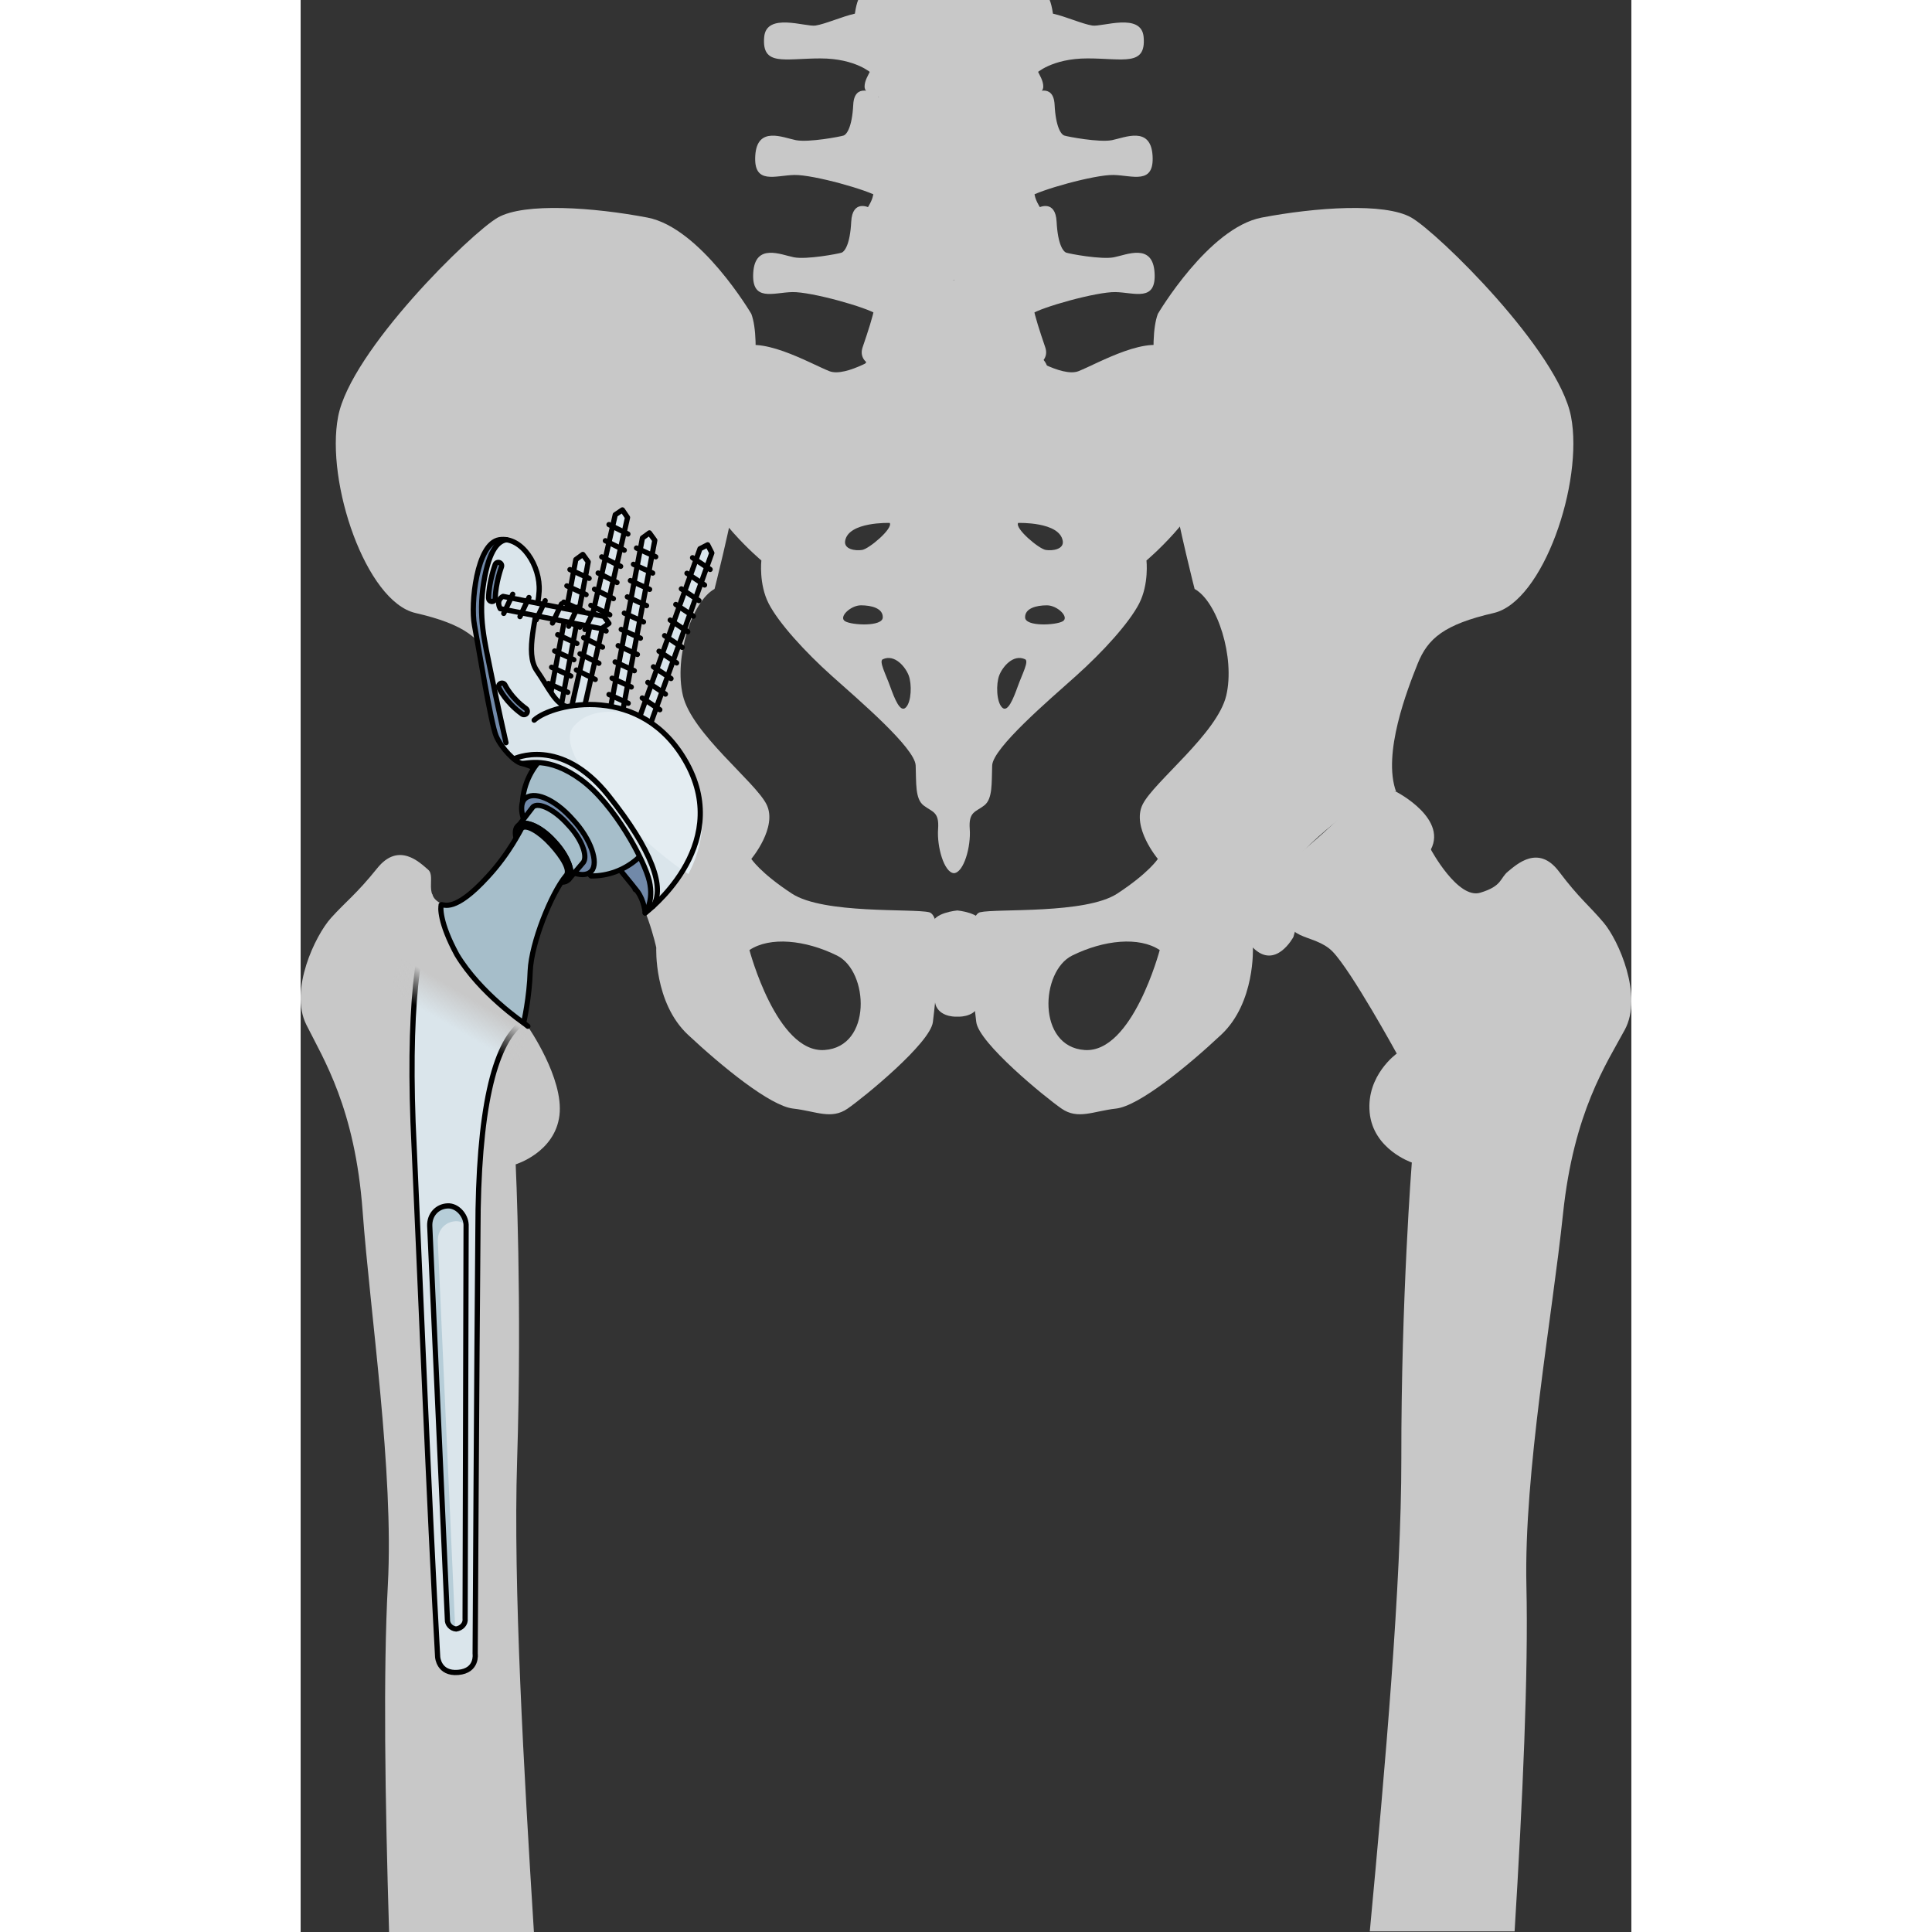 <?xml version="1.0" encoding="utf-8"?>
<!-- Created by: Science Figures, www.sciencefigures.org, Generator: Science Figures Editor -->
<!DOCTYPE svg PUBLIC "-//W3C//DTD SVG 1.1//EN" "http://www.w3.org/Graphics/SVG/1.1/DTD/svg11.dtd">
<svg version="1.1" id="Layer_1" xmlns="http://www.w3.org/2000/svg" xmlns:xlink="http://www.w3.org/1999/xlink" 
	 width="800px" height="800px" viewBox="0 0 255.41 370.814" enable-background="new 0 0 255.41 370.814"
	 xml:space="preserve">
<rect x="0" y="0" width="255.41" height="370.814" fill="#333333" stroke="none"/>
<g>
	<g>
		<g>
			<path fill="#C8C8C8" d="M11.895,232.455c1.452,19.708,6.018,49.949,4.844,71.762c-0.9,16.698-0.539,41.123,0.238,66.598h27.796
				c-1.938-31.01-3.984-66.629-3.227-90.353c0.981-30.799-0.271-56.986-0.271-56.986s7.532-2.271,8.4-9.403
				c0.869-7.129-6.077-17.064-6.077-17.064s0.011-0.018,0.021-0.033c-0.633-0.347-1.239-0.738-1.786-1.238
				c-2.287-2.098-4.027-5.014-5.327-7.806c-1.262-2.71-1.744-8.207-2.38-10.776c-0.546-2.208-3.656-1.759-5.159-3.405
				c-0.477,0.07-0.944,0.046-1.398-0.106c-4.274-1.431-1.506-5.358-3.1-6.724c-1.591-1.369-5.637-5.409-9.749-0.302
				c-4.114,5.11-5.928,6.28-8.905,9.583c-2.978,3.3-8.052,13.806-4.724,20.472C4.42,203.337,10.441,212.747,11.895,232.455z"/>
		</g>
		<g>
			<g>
				<g>
					<path fill="#C8C8C8" d="M120.625,175.09c-3.163-0.752-20.26,0.398-26.34-3.583c-6.082-3.98-7.783-6.657-7.783-6.657
						s5.104-6.083,2.918-10.46c-2.188-4.378-14.354-13.623-16.057-20.92c-1.701-7.298,1.703-18.002,6.082-20.436
						c0,0,10.949-42.33,7.057-52.79c0,0-9.73-16.542-19.949-18.487c-10.218-1.948-23.597-2.919-28.704,0
						C32.74,44.674,9.631,67.3,7.197,79.947c-2.434,12.652,5.351,35.519,14.838,37.707c9.486,2.191,12.65,4.865,14.597,9.733
						c1.946,4.864,2.225,8.566,3.896,14.704c4.623-0.73,16.539,18.865,21.162,24.704s6.567,15.082,6.567,15.082
						s-0.485,10.565,6.081,16.719c6.568,6.148,15.812,13.688,20.191,14.177c4.379,0.487,7.299,2.19,10.461,0
						c3.16-2.188,15.879-12.574,16.363-16.623C121.839,192.096,123.785,175.842,120.625,175.09z M100.547,201.531
						c-9.167,0.632-14.407-19.185-14.407-19.185c3.931-2.619,10.696-1.962,16.81,1.055
						C109.061,186.424,109.715,200.904,100.547,201.531z"/>
					<g>
						<path fill="#C8C8C8" d="M210.261,151.956c0,0,10.463,5.351,6.324,11.68c-4.135,6.324-10.945,3.405-10.945,3.405
							s-6.568,0.485-9.975,3.163c-3.406,2.673-5.109,9.611-5.109,9.611s-3.406,6.441-7.785,2.062
							c-4.377-4.376,3.26-13.348,10.773-19.615C201.056,155.997,204.421,150.737,210.261,151.956z"/>
						<path fill="#C8C8C8" d="M129.673,196.15c0.484,4.049,13.203,14.436,16.363,16.623c3.164,2.19,6.082,0.487,10.463,0
							c4.379-0.488,13.621-8.026,20.189-14.177c6.568-6.152,6.08-16.719,6.08-16.719s1.947-9.244,6.57-15.082
							s16.297-15.568,20.92-14.838c-2.674-7.298,2.189-19.704,4.135-24.569c1.947-4.867,5.109-7.542,14.598-9.733
							c9.488-2.187,17.271-25.054,14.838-37.706c-2.434-12.647-25.543-35.272-30.65-38.19c-5.109-2.92-18.488-1.947-28.707,0
							c-10.215,1.946-19.945,18.486-19.945,18.486c-3.895,10.46,7.055,52.79,7.055,52.79c4.379,2.434,7.785,13.139,6.082,20.436
							c-1.703,7.297-13.867,16.542-16.055,20.921c-2.188,4.378,2.918,10.459,2.918,10.459s-1.705,2.675-7.785,6.657
							c-6.082,3.98-23.176,2.832-26.338,3.583C127.242,175.842,129.187,192.096,129.673,196.15z M148.08,183.403
							c6.111-3.019,12.879-3.676,16.807-1.057c0,0-5.238,19.816-14.406,19.188C141.31,200.904,141.966,186.424,148.08,183.403z"/>
					</g>
					<path fill="#C8C8C8" d="M126.039,195.129c0,0,2.947,0.218,4.015-1.899c1.066-2.113,0.744-13.55,0.744-15.8
						c0-2.248-4.759-2.684-4.759-2.684s-4.764,0.437-4.764,2.684c0,2.25-0.322,13.687,0.746,15.8
						C123.09,195.347,126.039,195.129,126.039,195.129z"/>
				</g>
				<g>
					<g>
						<path fill="#C8C8C8" d="M167.414,67.174c-4.428-3.253-14.305,2.551-18.102,4.06c-3.258,1.294-10.506-3.48-10.506-3.48
							l-13.414-0.118l-13.418,0.118c0,0-7.25,4.774-10.506,3.48c-3.798-1.508-13.669-7.312-18.1-4.06
							c-4.43,3.247-10,15.088-7.469,23.566c2.53,8.473,12.53,16.831,12.53,16.831s-0.506,4.528,1.392,8.245
							c1.899,3.712,6.961,9.289,12.154,13.93c5.188,4.644,15.945,13.815,16.072,17.18c0.128,3.369-0.127,6.387,1.52,7.664
							c1.644,1.276,3.037,1.163,2.783,4.526c-0.25,3.369,1.141,8.36,3.04,8.476c1.898-0.115,3.29-5.107,3.036-8.476
							c-0.252-3.364,1.141-3.25,2.783-4.526c1.646-1.277,1.395-4.295,1.521-7.664c0.125-3.365,10.885-12.537,16.072-17.18
							c5.189-4.643,10.252-10.218,12.148-13.93c1.9-3.717,1.395-8.245,1.395-8.245s10-8.358,12.531-16.831
							C177.412,82.262,171.843,70.421,167.414,67.174z M104.507,103.822c0.608-3.732,8.56-3.454,8.56-3.454
							c0.67,1.058-3.941,4.954-5.281,5.18C106.451,105.769,104.248,105.421,104.507,103.822z M104.507,119.242
							c-1.334-0.779,1.033-3.062,3.036-3.062s4.248,0.556,4.189,2.336C111.673,120.301,105.845,120.022,104.507,119.242z
							 M116.165,135.778c-1.093,1.113-2.187-1.726-3.032-4.064c-0.844-2.338-2.178-4.821-1.398-5.179
							c2.309-1.058,4.367,1.504,4.977,3.12C117.318,131.269,117.257,134.664,116.165,135.778z M137.714,100.369
							c0,0,7.953-0.278,8.561,3.454c0.26,1.599-1.941,1.946-3.277,1.727C141.662,105.322,137.048,101.426,137.714,100.369z
							 M137.65,131.713c-0.844,2.339-1.938,5.178-3.029,4.064c-1.094-1.114-1.156-4.509-0.547-6.124
							c0.607-1.616,2.666-4.178,4.975-3.12C139.83,126.893,138.496,129.375,137.65,131.713z M146.275,119.242
							c-1.338,0.78-7.164,1.059-7.225-0.725c-0.062-1.781,2.184-2.335,4.188-2.335S147.609,118.463,146.275,119.242z"/>
						<path fill="#C8C8C8" d="M110.16,17.956c0,0-3.875-2.233-4.096,2.129c-0.224,4.362-1.266,5.726-1.857,5.929
							c-0.596,0.207-6.689,1.364-9.143,0.889c-2.451-0.479-7.433-2.795-7.804,2.93c-0.37,5.725,3.865,3.813,7.509,3.75
							c3.639-0.068,14.342,2.929,16.272,4.294C112.975,39.24,115.585,21.841,110.16,17.956z"/>
						<path fill="#C8C8C8" d="M140.611,17.956c0,0,3.875-2.233,4.098,2.129c0.221,4.362,1.264,5.726,1.857,5.929
							c0.594,0.207,6.689,1.364,9.143,0.889c2.449-0.479,7.43-2.795,7.803,2.93c0.371,5.725-3.863,3.813-7.508,3.75
							c-3.641-0.068-14.342,2.929-16.273,4.294C137.796,39.24,135.189,21.841,140.611,17.956z"/>
						<path fill="#C8C8C8" d="M109.095,39.837c0,0-3.198-1.633-3.42,2.729s-1.265,5.723-1.858,5.93
							c-0.594,0.206-6.688,1.363-9.14,0.886c-2.452-0.478-7.431-2.793-7.804,2.932c-0.372,5.724,3.863,3.819,7.505,3.747
							c3.644-0.069,14.342,2.931,16.274,4.297C112.586,61.72,114.521,43.725,109.095,39.837z"/>
						<path fill="#C8C8C8" d="M141.677,39.837c0,0,3.195-1.633,3.42,2.729c0.223,4.362,1.264,5.723,1.855,5.93
							c0.596,0.206,6.689,1.363,9.141,0.886c2.455-0.479,7.436-2.793,7.803,2.932c0.373,5.724-3.861,3.819-7.502,3.747
							c-3.643-0.069-14.344,2.931-16.277,4.297C138.185,61.72,136.253,43.725,141.677,39.837z"/>
						<path fill="#C8C8C8" d="M144.207,22.143c0,3.732-8.273,4.714-18.482,4.714c-10.205,0-18.477-0.982-18.477-4.714
							c0-3.732,8.271-5.123,18.477-5.123C135.931,17.021,144.207,18.411,144.207,22.143z"/>
						<path fill="#C8C8C8" d="M143.4,71.103c0,3.732-7.916,6.759-17.676,6.759c-9.76,0-17.67-3.027-17.67-6.759
							c0-3.731,7.91-6.757,17.67-6.757C135.484,64.346,143.4,67.372,143.4,71.103z"/>
						<path fill="#C8C8C8" d="M140.859,54.903c1.117-1.907,3.484-2.795,2.225-4.841c-4.135-0.747-17.583,3.684-17.697,3.72
							c-0.114-0.036-13.561-4.465-17.699-3.72c-1.257,2.044,1.11,2.934,2.225,4.841c1.115,1.91,0.193,5.182-2.047,11.744
							c-2.227,6.524,17.297,5.579,17.521,5.567c0.223,0.012,19.75,0.958,17.523-5.567C140.669,60.085,139.746,56.813,140.859,54.903
							z"/>
						<path fill="#C8C8C8" d="M144.207,48.271c0,3.732-8.273,5.531-18.482,5.531c-10.205,0-18.477-1.799-18.477-5.531
							c0-3.734,8.271-5.533,18.477-5.533C135.931,42.738,144.207,44.537,144.207,48.271z"/>
						<path fill="#C8C8C8" d="M141.458,28.388c1.338-0.613,3.045-2.521,1.039-3.884c-5.066,1.741-14.168,1.852-16.757,1.846v-0.006
							c0,0-0.127,0.003-0.354,0.006c-0.228-0.003-0.354-0.006-0.354-0.006v0.006c-2.59,0.005-11.691-0.105-16.756-1.846
							c-2.004,1.363-0.295,3.271,1.041,3.884c1.338,0.615,1.188,6.953,0.445,9.542c-0.742,2.589-4.595,5.5,0.148,7.087
							c4.9,1.642,13.63,1.333,15.476,1.248c1.845,0.085,10.575,0.394,15.473-1.248c4.748-1.587,0.893-4.498,0.15-7.087
							C140.265,35.342,140.119,29.003,141.458,28.388z"/>
						<g>
							<path fill="#C8C8C8" d="M109.439,0h-2.433c-0.224,0.546-0.446,1.372-0.63,2.621c-2.406,0.534-5.639,1.979-7.546,2.283
								c-1.907,0.305-9.449-2.584-9.861,2.206c-0.491,5.684,3.892,4.104,10.772,4.104s9.867,2.89,9.867,2.89
								S116.605,5.886,109.439,0z"/>
							<path fill="#C8C8C8" d="M151.939,4.903c-1.906-0.304-5.139-1.75-7.543-2.283c-0.184-1.249-0.41-2.075-0.633-2.621h-2.436
								c-7.162,5.886-0.166,14.103-0.166,14.103s2.984-2.89,9.867-2.89c6.881,0,11.266,1.579,10.773-4.105
								C161.39,2.319,153.843,5.208,151.939,4.903z"/>
							<path fill="#C8C8C8" d="M143.119,0h-35.462c0.138,3.211,3.262,2.15,3.262,7.337c0,5.35-2.68,6.985-2.68,9.279
								c0,2.766,7.756,2.836,16.793,2.838h0.709c9.039-0.002,16.794-0.072,16.794-2.838c0-2.294-2.678-3.93-2.678-9.279
								C139.857,2.152,142.98,3.211,143.119,0z"/>
						</g>
					</g>
				</g>
			</g>
		</g>
		<path fill="none" stroke="#000000" stroke-linecap="round" stroke-linejoin="round" stroke-miterlimit="10" d="M27,173.678
			c0.424-0.005-0.361,3.365,2.99,9.553c4.488,7.473,12.811,13.097,12.811,13.097"/>
		<path fill="none" stroke="#000000" stroke-linecap="round" stroke-linejoin="round" stroke-miterlimit="10" d="M65.791,174.127"/>
		<g>
			<path fill="#C8C8C8" d="M198.07,182.645c3.648,3.758,12.312,19.573,12.312,19.573s-5.85,4.137-5.205,11.271
				c0.65,7.138,8.094,9.636,8.094,9.636s-2.051,26.071-2.012,56.81c0.029,23.878-3.154,59.726-6.053,90.765H233
				c1.551-25.347,2.654-49.656,2.266-66.318c-0.5-21.782,4.977-51.796,7.025-71.404c2.057-19.606,8.344-28.804,11.867-35.35
				c3.523-6.549-1.213-17.175-4.082-20.558c-2.867-3.382-4.643-4.604-8.586-9.827c-3.947-5.218-8.104-1.312-9.73,0.002
				c-1.629,1.315-1.059,2.806-5.367,4.1c-4.305,1.298-9.477-8.315-9.477-8.315c-1.752-1.283-4.766,5.496-10.361,3.673
				c-5.6-1.82-13.492,0.23-16.188,7.179C187.669,180.823,194.425,178.888,198.07,182.645z"/>
		</g>
		<path fill="none" stroke="#000000" stroke-linecap="round" stroke-linejoin="round" stroke-miterlimit="10" d="M40.527,142.092
			c0,0,11.402-0.128,16.924,5.164c5.521,5.291,7.736,9.265,7.736,13.022c0,3.758-0.977,10.451-0.977,10.451"/>
		<g>
			<g>
				<path fill="#DAE5EB" d="M27.111,173.713c-0.272,0.1-0.367,0.288-0.643,0.389c-3.494,2.509-5.789,16.567-4.896,41.264
					c1.363,30.037,3.1,73.688,4.725,102.658c0,0,0.196,3.291,3.943,2.965c3.748-0.324,3.256-3.591,3.256-3.591
					s0.311-57.745,0.531-81.099c0.008-23.156,3.088-35.98,8.424-39.938"/>
				<path fill="none" stroke="#000000" stroke-linecap="round" stroke-linejoin="round" stroke-miterlimit="10" d="M27.111,173.713
					c-0.272,0.1-0.367,0.288-0.643,0.389c-3.494,2.509-5.789,16.567-4.896,41.264c1.363,30.037,3.1,73.688,4.725,102.658
					c0,0,0.196,3.291,3.943,2.965c3.748-0.324,3.256-3.591,3.256-3.591s0.311-57.745,0.531-81.099
					c0.008-23.156,3.088-35.98,8.424-39.938"/>
				<path fill="#B6CDD8" d="M26.328,238.229c-0.067-2.133,1.422-3.745,3.42-3.838c0.722-0.04,1.424,0.234,2.011,0.696
					c0.001-0.007,0-0.012,0-0.016c-0.084-1.918-1.765-3.725-3.562-3.619c-1.998,0.093-3.488,1.705-3.418,3.84l3.391,75.562
					c-0.047,0.792,0.602,1.618,1.496,1.772L26.328,238.229z"/>
				<path fill="none" stroke="#000000" stroke-linecap="round" stroke-linejoin="round" stroke-miterlimit="10" d="M24.779,235.292
					c-0.07-2.135,1.42-3.747,3.418-3.84l0,0c1.797-0.104,3.478,1.701,3.562,3.619c-0.19,75.562-0.19,75.562-0.19,75.562
					c0.135,1.072-0.712,1.872-1.713,2.024l0,0c-0.994-0.061-1.734-0.954-1.686-1.804L24.779,235.292L24.779,235.292L24.779,235.292z
					"/>
				<linearGradient id="SVGID_1_" gradientUnits="userSpaceOnUse" x1="32.27" y1="191.306" x2="28.713" y2="197.403">
					<stop  offset="0" style="stop-color:#C8C8C8"/>
					<stop  offset="0.944" style="stop-color:#C8C8C8;stop-opacity:0"/>
				</linearGradient>
				<path fill="url(#SVGID_1_)" d="M27,173.678c0.424-0.005-0.361,3.365,2.99,9.553c4.488,7.473,13.432,13.94,13.432,13.94
					l-2.145,11.154c0,0-11.402-15.004-24.317-14.612c0.503-7.421,4.996-18.822,8.277-22.104
					C25.337,171.51,25.509,173.696,27,173.678z"/>
				<g>
					<g>
						<g>
							
								<rect x="63.12" y="138.921" transform="matrix(0.941 0.338 -0.338 0.941 51.227 -13.821)" fill="#DAE5EB" stroke="#000000" stroke-linecap="round" stroke-linejoin="round" stroke-miterlimit="10" width="4.471" height="2.932"/>
							<polygon fill="#DAE5EB" stroke="#000000" stroke-linecap="round" stroke-linejoin="round" stroke-miterlimit="10" points="
								78.921,106.137 78.125,104.564 76.646,105.321 64.714,138.601 66.986,139.416 							"/>
							
								<line fill="#DAE5EB" stroke="#000000" stroke-linecap="round" stroke-linejoin="round" stroke-miterlimit="10" x1="65.565" y1="133.966" x2="68.941" y2="136.219"/>
							
								<line fill="#DAE5EB" stroke="#000000" stroke-linecap="round" stroke-linejoin="round" stroke-miterlimit="10" x1="66.638" y1="130.974" x2="70.016" y2="133.225"/>
							
								<line fill="#DAE5EB" stroke="#000000" stroke-linecap="round" stroke-linejoin="round" stroke-miterlimit="10" x1="67.71" y1="127.981" x2="71.088" y2="130.234"/>
							
								<line fill="#DAE5EB" stroke="#000000" stroke-linecap="round" stroke-linejoin="round" stroke-miterlimit="10" x1="68.783" y1="124.991" x2="72.161" y2="127.242"/>
							
								<line fill="#DAE5EB" stroke="#000000" stroke-linecap="round" stroke-linejoin="round" stroke-miterlimit="10" x1="69.856" y1="121.998" x2="73.233" y2="124.25"/>
							
								<line fill="#DAE5EB" stroke="#000000" stroke-linecap="round" stroke-linejoin="round" stroke-miterlimit="10" x1="70.93" y1="119.007" x2="74.307" y2="121.259"/>
							
								<line fill="#DAE5EB" stroke="#000000" stroke-linecap="round" stroke-linejoin="round" stroke-miterlimit="10" x1="72.002" y1="116.015" x2="75.38" y2="118.268"/>
							
								<line fill="#DAE5EB" stroke="#000000" stroke-linecap="round" stroke-linejoin="round" stroke-miterlimit="10" x1="73.075" y1="113.02" x2="76.453" y2="115.276"/>
							
								<line fill="#DAE5EB" stroke="#000000" stroke-linecap="round" stroke-linejoin="round" stroke-miterlimit="10" x1="74.148" y1="110.032" x2="77.527" y2="112.284"/>
							
								<line fill="#DAE5EB" stroke="#000000" stroke-linecap="round" stroke-linejoin="round" stroke-miterlimit="10" x1="75.221" y1="107.041" x2="78.597" y2="109.292"/>
						</g>
						<g>
							
								<rect x="57.756" y="138.203" transform="matrix(0.983 0.185 -0.185 0.983 26.807 -8.672)" fill="#DAE5EB" stroke="#000000" stroke-linecap="round" stroke-linejoin="round" stroke-miterlimit="10" width="4.471" height="2.931"/>
							<polygon fill="#DAE5EB" stroke="#000000" stroke-linecap="round" stroke-linejoin="round" stroke-miterlimit="10" points="
								67.974,103.705 66.939,102.279 65.6,103.259 59.075,138.005 61.449,138.452 							"/>
							
								<line fill="#DAE5EB" stroke="#000000" stroke-linecap="round" stroke-linejoin="round" stroke-miterlimit="10" x1="59.182" y1="133.295" x2="62.875" y2="134.986"/>
							
								<line fill="#DAE5EB" stroke="#000000" stroke-linecap="round" stroke-linejoin="round" stroke-miterlimit="10" x1="59.771" y1="130.172" x2="63.463" y2="131.86"/>
							
								<line fill="#DAE5EB" stroke="#000000" stroke-linecap="round" stroke-linejoin="round" stroke-miterlimit="10" x1="60.356" y1="127.048" x2="64.049" y2="128.737"/>
							
								<line fill="#DAE5EB" stroke="#000000" stroke-linecap="round" stroke-linejoin="round" stroke-miterlimit="10" x1="60.944" y1="123.924" x2="64.635" y2="125.614"/>
							
								<line fill="#DAE5EB" stroke="#000000" stroke-linecap="round" stroke-linejoin="round" stroke-miterlimit="10" x1="61.529" y1="120.8" x2="65.222" y2="122.489"/>
							
								<line fill="#DAE5EB" stroke="#000000" stroke-linecap="round" stroke-linejoin="round" stroke-miterlimit="10" x1="62.118" y1="117.676" x2="65.808" y2="119.366"/>
							
								<line fill="#DAE5EB" stroke="#000000" stroke-linecap="round" stroke-linejoin="round" stroke-miterlimit="10" x1="62.704" y1="114.552" x2="66.395" y2="116.242"/>
							
								<line fill="#DAE5EB" stroke="#000000" stroke-linecap="round" stroke-linejoin="round" stroke-miterlimit="10" x1="63.29" y1="111.427" x2="66.981" y2="113.12"/>
							
								<line fill="#DAE5EB" stroke="#000000" stroke-linecap="round" stroke-linejoin="round" stroke-miterlimit="10" x1="63.877" y1="108.305" x2="67.569" y2="109.995"/>
							
								<line fill="#DAE5EB" stroke="#000000" stroke-linecap="round" stroke-linejoin="round" stroke-miterlimit="10" x1="64.463" y1="105.183" x2="68.154" y2="106.871"/>
						</g>
						<g>
							
								<rect x="44.977" y="142.34" transform="matrix(0.983 0.185 -0.185 0.983 27.361 -6.244)" fill="#DAE5EB" stroke="#000000" stroke-linecap="round" stroke-linejoin="round" stroke-miterlimit="10" width="4.472" height="2.931"/>
							<polygon fill="#DAE5EB" stroke="#000000" stroke-linecap="round" stroke-linejoin="round" stroke-miterlimit="10" points="
								55.195,107.842 54.161,106.416 52.82,107.395 46.297,142.143 48.67,142.59 							"/>
							
								<line fill="#DAE5EB" stroke="#000000" stroke-linecap="round" stroke-linejoin="round" stroke-miterlimit="10" x1="46.404" y1="137.431" x2="50.097" y2="139.122"/>
							
								<line fill="#DAE5EB" stroke="#000000" stroke-linecap="round" stroke-linejoin="round" stroke-miterlimit="10" x1="46.992" y1="134.309" x2="50.685" y2="135.997"/>
							
								<line fill="#DAE5EB" stroke="#000000" stroke-linecap="round" stroke-linejoin="round" stroke-miterlimit="10" x1="47.578" y1="131.183" x2="51.271" y2="132.874"/>
							
								<line fill="#DAE5EB" stroke="#000000" stroke-linecap="round" stroke-linejoin="round" stroke-miterlimit="10" x1="48.165" y1="128.062" x2="51.856" y2="129.75"/>
							
								<line fill="#DAE5EB" stroke="#000000" stroke-linecap="round" stroke-linejoin="round" stroke-miterlimit="10" x1="48.751" y1="124.936" x2="52.444" y2="126.626"/>
							
								<line fill="#DAE5EB" stroke="#000000" stroke-linecap="round" stroke-linejoin="round" stroke-miterlimit="10" x1="49.339" y1="121.813" x2="53.029" y2="123.504"/>
							
								<line fill="#DAE5EB" stroke="#000000" stroke-linecap="round" stroke-linejoin="round" stroke-miterlimit="10" x1="49.925" y1="118.69" x2="53.616" y2="120.38"/>
							
								<line fill="#DAE5EB" stroke="#000000" stroke-linecap="round" stroke-linejoin="round" stroke-miterlimit="10" x1="50.511" y1="115.563" x2="54.203" y2="117.256"/>
							
								<line fill="#DAE5EB" stroke="#000000" stroke-linecap="round" stroke-linejoin="round" stroke-miterlimit="10" x1="51.098" y1="112.443" x2="54.791" y2="114.131"/>
							
								<line fill="#DAE5EB" stroke="#000000" stroke-linecap="round" stroke-linejoin="round" stroke-miterlimit="10" x1="51.685" y1="109.32" x2="55.375" y2="111.007"/>
						</g>
						<g>
							
								<rect x="50.53" y="136.328" transform="matrix(0.976 0.219 -0.219 0.976 31.43 -8.207)" fill="#DAE5EB" stroke="#000000" stroke-linecap="round" stroke-linejoin="round" stroke-miterlimit="10" width="4.47" height="2.933"/>
							<polygon fill="#DAE5EB" stroke="#000000" stroke-linecap="round" stroke-linejoin="round" stroke-miterlimit="10" points="
								62.743,99.328 61.758,97.867 60.384,98.798 51.908,136.101 54.264,136.63 							"/>
							
								<line fill="#DAE5EB" stroke="#000000" stroke-linecap="round" stroke-linejoin="round" stroke-miterlimit="10" x1="52.921" y1="128.592" x2="56.551" y2="130.411"/>
							
								<line fill="#DAE5EB" stroke="#000000" stroke-linecap="round" stroke-linejoin="round" stroke-miterlimit="10" x1="53.618" y1="125.491" x2="57.249" y2="127.308"/>
							
								<line fill="#DAE5EB" stroke="#000000" stroke-linecap="round" stroke-linejoin="round" stroke-miterlimit="10" x1="54.313" y1="122.389" x2="57.943" y2="124.207"/>
							
								<line fill="#DAE5EB" stroke="#000000" stroke-linecap="round" stroke-linejoin="round" stroke-miterlimit="10" x1="55.01" y1="119.289" x2="58.64" y2="121.107"/>
							
								<line fill="#DAE5EB" stroke="#000000" stroke-linecap="round" stroke-linejoin="round" stroke-miterlimit="10" x1="55.704" y1="116.186" x2="59.334" y2="118.004"/>
							
								<line fill="#DAE5EB" stroke="#000000" stroke-linecap="round" stroke-linejoin="round" stroke-miterlimit="10" x1="56.401" y1="113.085" x2="60.029" y2="114.904"/>
							
								<line fill="#DAE5EB" stroke="#000000" stroke-linecap="round" stroke-linejoin="round" stroke-miterlimit="10" x1="57.097" y1="109.983" x2="60.726" y2="111.803"/>
							
								<line fill="#DAE5EB" stroke="#000000" stroke-linecap="round" stroke-linejoin="round" stroke-miterlimit="10" x1="57.791" y1="106.88" x2="61.421" y2="108.701"/>
							
								<line fill="#DAE5EB" stroke="#000000" stroke-linecap="round" stroke-linejoin="round" stroke-miterlimit="10" x1="58.487" y1="103.783" x2="62.118" y2="105.6"/>
							
								<line fill="#DAE5EB" stroke="#000000" stroke-linecap="round" stroke-linejoin="round" stroke-miterlimit="10" x1="59.182" y1="100.682" x2="62.812" y2="102.497"/>
						</g>
						<g>
							<path fill="#7189A9" stroke="#000000" stroke-linecap="round" stroke-linejoin="round" stroke-miterlimit="10" d="
								M42.376,146.503c0,0,2.704,0.667,3.375,1.597c0.671,0.929,17.533,21.149,18.878,22.978c1.346,1.83,1.498,4.151,1.498,4.151
								s4.287-3.787,2.961-8.41c-1.327-4.624-17.145-21.858-20.602-22.936C45.03,142.805,42.376,146.503,42.376,146.503z"/>
							<path fill="#A6BECA" stroke="#000000" stroke-linecap="round" stroke-linejoin="round" stroke-miterlimit="10" d="
								M57.976,141.689c-7.257-1.175-14.092,3.756-15.266,11.014c-0.111,0.682-0.151,1.359-0.157,2.029l13.186,13.393
								c6.465,0.062,12.186-4.589,13.25-11.168C70.165,149.699,65.233,142.864,57.976,141.689z"/>
							<path fill="#DAE5EB" d="M44.821,138.22c3.582-3.289,20.832-7.221,29.335,8.346c8.803,16.116-8.03,28.664-8.03,28.664
								s1.705-2.189,0.811-6.086c-0.893-3.897-6.713-14.825-13.11-19.495c-6.397-4.67-10.308-2.958-11.451-3.144
								c-1.143-0.185-3.828-2.847-4.848-5.241c-1.02-2.393-3.438-17.451-4.172-21.312c-0.761-3.996,0.421-15.647,4.756-16.353
								c4.336-0.705,7.979,5.043,7.659,9.916c-0.319,4.874-2.836,11.737-0.46,15.169c2.375,3.434,3.587,6.461,5.855,6.945"/>
							<path fill="#E4EDF2" d="M65.531,137.683c-4.898-1.608-10.351-1.757-13.233,1.889c-2.038,2.576,1.072,8.029,5.845,13.599
								c2.617,2.333,5.209,4.986,7.26,7.453c3.198,2.926,6.421,5.478,9.019,7.13c2.671-5.057,4.467-12.524-0.266-21.188
								C71.795,142.245,68.76,139.43,65.531,137.683z"/>
							<path fill="#7189A9" d="M36.479,128.894c-1.169-5.817-2.417-10.492-1.337-17.102c1.074-6.568,2.897-7.938,4.336-8.193
								c-0.446-0.064-0.9-0.077-1.367-0.001c-4.335,0.706-5.518,12.357-4.756,16.353c0.735,3.861,3.152,18.919,4.172,21.312
								c0.268,0.63,0.653,1.277,1.092,1.893l0.792-0.607C39.412,142.548,37.648,134.711,36.479,128.894z"/>
							<path fill="none" stroke="#000000" stroke-linecap="round" stroke-linejoin="round" stroke-miterlimit="10" d="
								M44.821,138.22c3.582-3.289,20.832-7.221,29.335,8.346c8.803,16.116-8.03,28.664-8.03,28.664s1.705-2.189,0.811-6.086
								c-0.893-3.897-6.713-14.825-13.11-19.495c-6.397-4.67-10.308-2.958-11.451-3.144c-1.143-0.185-3.828-2.847-4.848-5.241
								c-1.02-2.393-3.438-17.451-4.172-21.312c-0.761-3.996,0.421-15.647,4.756-16.353c4.336-0.705,7.979,5.043,7.659,9.916
								c-0.319,4.874-2.836,11.737-0.46,15.169c2.375,3.434,3.587,6.461,5.855,6.945"/>
							<path fill="none" stroke="#000000" stroke-linecap="round" stroke-linejoin="round" stroke-miterlimit="10" d="
								M40.917,145.659c0,0,9-4.446,18.159,7.037c8.477,10.628,10.878,17.737,8.562,21.255"/>
							<path fill="none" stroke="#000000" stroke-linecap="round" stroke-linejoin="round" stroke-miterlimit="10" d="
								M39.412,142.548c0,0-1.764-7.836-2.933-13.654c-1.169-5.817-2.417-10.492-1.337-17.102c1.084-6.626,2.931-7.965,4.376-8.202"
								/>
							<path fill="#7189A9" stroke="#000000" stroke-linecap="round" stroke-linejoin="round" stroke-miterlimit="10" d="
								M42.764,137.158c-0.095-0.016-0.189-0.053-0.273-0.113c-3.134-2.25-4.377-4.905-4.428-5.017
								c-0.149-0.323-0.008-0.704,0.315-0.853c0.323-0.149,0.706-0.008,0.854,0.314c0.012,0.023,1.166,2.468,4.01,4.509
								c0.289,0.208,0.355,0.609,0.147,0.899C43.243,137.104,42.998,137.196,42.764,137.158z"/>
							<path fill="#7189A9" stroke="#000000" stroke-linecap="round" stroke-linejoin="round" stroke-miterlimit="10" d="
								M36.611,115.44c-0.312-0.051-0.547-0.324-0.541-0.647c0.059-3.11,1.214-6.295,1.263-6.429
								c0.123-0.334,0.496-0.507,0.826-0.383c0.335,0.122,0.506,0.492,0.383,0.826c-0.011,0.031-1.13,3.123-1.184,6.01
								c-0.006,0.356-0.301,0.639-0.656,0.632C36.671,115.448,36.64,115.445,36.611,115.44z"/>
						</g>
						<g>
							<path fill="#DAE5EB" stroke="#000000" stroke-linecap="round" stroke-linejoin="round" stroke-miterlimit="10" d="
								M38.31,116.823l19.429,3.846l1.435-1.021l-0.966-1.351l-19.354-3.829C38.854,114.468,37.389,115.09,38.31,116.823z"/>
							
								<line fill="#DAE5EB" stroke="#000000" stroke-linecap="round" stroke-linejoin="round" stroke-miterlimit="10" x1="40.707" y1="114.059" x2="38.981" y2="117.732"/>
							
								<line fill="#DAE5EB" stroke="#000000" stroke-linecap="round" stroke-linejoin="round" stroke-miterlimit="10" x1="43.824" y1="114.676" x2="42.098" y2="118.349"/>
							
								<line fill="#DAE5EB" stroke="#000000" stroke-linecap="round" stroke-linejoin="round" stroke-miterlimit="10" x1="46.941" y1="115.293" x2="45.216" y2="118.966"/>
							
								<line fill="#DAE5EB" stroke="#000000" stroke-linecap="round" stroke-linejoin="round" stroke-miterlimit="10" x1="50.062" y1="115.909" x2="48.333" y2="119.583"/>
							
								<line fill="#DAE5EB" stroke="#000000" stroke-linecap="round" stroke-linejoin="round" stroke-miterlimit="10" x1="53.177" y1="116.526" x2="51.452" y2="120.202"/>
							
								<line fill="#DAE5EB" stroke="#000000" stroke-linecap="round" stroke-linejoin="round" stroke-miterlimit="10" x1="56.295" y1="117.144" x2="54.571" y2="120.817"/>
						</g>
					</g>
					<path fill="#7189A9" d="M42.947,153.413c1.655-1.79,5.756-0.125,9.271,3.867c3.528,3.758,5.019,8.336,3.601,9.903
						c-1.657,1.791-5.742-0.111-9.27-3.867C43.019,159.559,41.528,154.979,42.947,153.413L42.947,153.413z"/>
					<path fill="none" stroke="#000000" stroke-linecap="round" stroke-linejoin="round" stroke-miterlimit="10" d="M42.947,153.413
						c1.655-1.79,5.756-0.125,9.271,3.867c3.528,3.758,5.019,8.336,3.601,9.903c-1.657,1.791-5.742-0.111-9.27-3.867
						C43.019,159.559,41.528,154.979,42.947,153.413L42.947,153.413z"/>
					<path fill="#A6BECA" d="M41.923,158.344c1.054-1.004,4.222,0.266,6.824,3.2c2.604,2.933,3.811,5.996,2.742,7.213
						c2.779-3.249,2.779-3.249,2.779-3.249c0.867-1.229-0.323-4.505-2.939-7.224c-2.604-2.938-5.694-4.403-6.748-3.398
						L41.923,158.344L41.923,158.344L41.923,158.344z"/>
					<path fill="#7189A9" d="M41.589,158.605c1.222-1.37,4.329-0.171,7.027,2.783c2.71,2.776,3.896,6.202,2.847,7.4
						c-1.221,1.372-4.318-0.004-7.026-2.782C41.728,163.231,40.543,159.807,41.589,158.605L41.589,158.605z"/>
					<path fill="none" stroke="#000000" stroke-linecap="round" stroke-linejoin="round" stroke-miterlimit="10" d="M41.589,158.605
						c1.222-1.37,4.329-0.171,7.027,2.783c2.71,2.776,3.896,6.202,2.847,7.4c-1.221,1.372-4.318-0.004-7.026-2.782
						C41.728,163.231,40.543,159.807,41.589,158.605L41.589,158.605z"/>
					<path fill="none" stroke="#000000" stroke-linecap="round" stroke-linejoin="round" stroke-miterlimit="10" d="M41.923,158.344
						c1.054-1.004,4.222,0.266,6.824,3.2c2.604,2.933,3.811,5.996,2.742,7.213c2.779-3.249,2.779-3.249,2.779-3.249
						c0.867-1.229-0.323-4.505-2.939-7.224c-2.604-2.938-5.694-4.403-6.748-3.398L41.923,158.344L41.923,158.344L41.923,158.344z"/>
					<g>
						<path fill="#A6BECA" d="M26.999,173.68c0.548-0.198,2.477,1.624,8.894-5.396c4.271-4.604,6.344-9.132,6.555-9.332l0,0
							c0.848-0.796,3.355,0.626,5.604,3.089c2.25,2.463,3.886,5.102,2.828,6.093c-2.804,3.427-6.582,12.865-6.815,18.188
							c-0.138,5.134-1.263,10.006-1.263,10.006s-8.321-5.624-12.811-13.097C26.637,177.044,26.808,174.055,26.999,173.68"/>
						<path fill="none" stroke="#000000" stroke-linecap="round" stroke-linejoin="round" stroke-miterlimit="10" d="M26.999,173.68
							c0.548-0.198,2.477,1.624,8.894-5.396c4.271-4.604,6.344-9.132,6.555-9.332l0,0c0.848-0.796,3.355,0.626,5.604,3.089
							c2.25,2.463,3.886,5.102,2.828,6.093c-2.804,3.427-6.582,12.865-6.815,18.188c-0.138,5.134-1.263,10.006-1.263,10.006
							s-8.321-5.624-12.811-13.097C26.637,177.044,26.808,174.055,26.999,173.68"/>
					</g>
				</g>
			</g>
		</g>
		
			<line fill="none" stroke="#000000" stroke-linecap="round" stroke-linejoin="round" stroke-miterlimit="10" x1="42.802" y1="196.329" x2="43.619" y2="196.974"/>
	</g>
</g>
</svg>